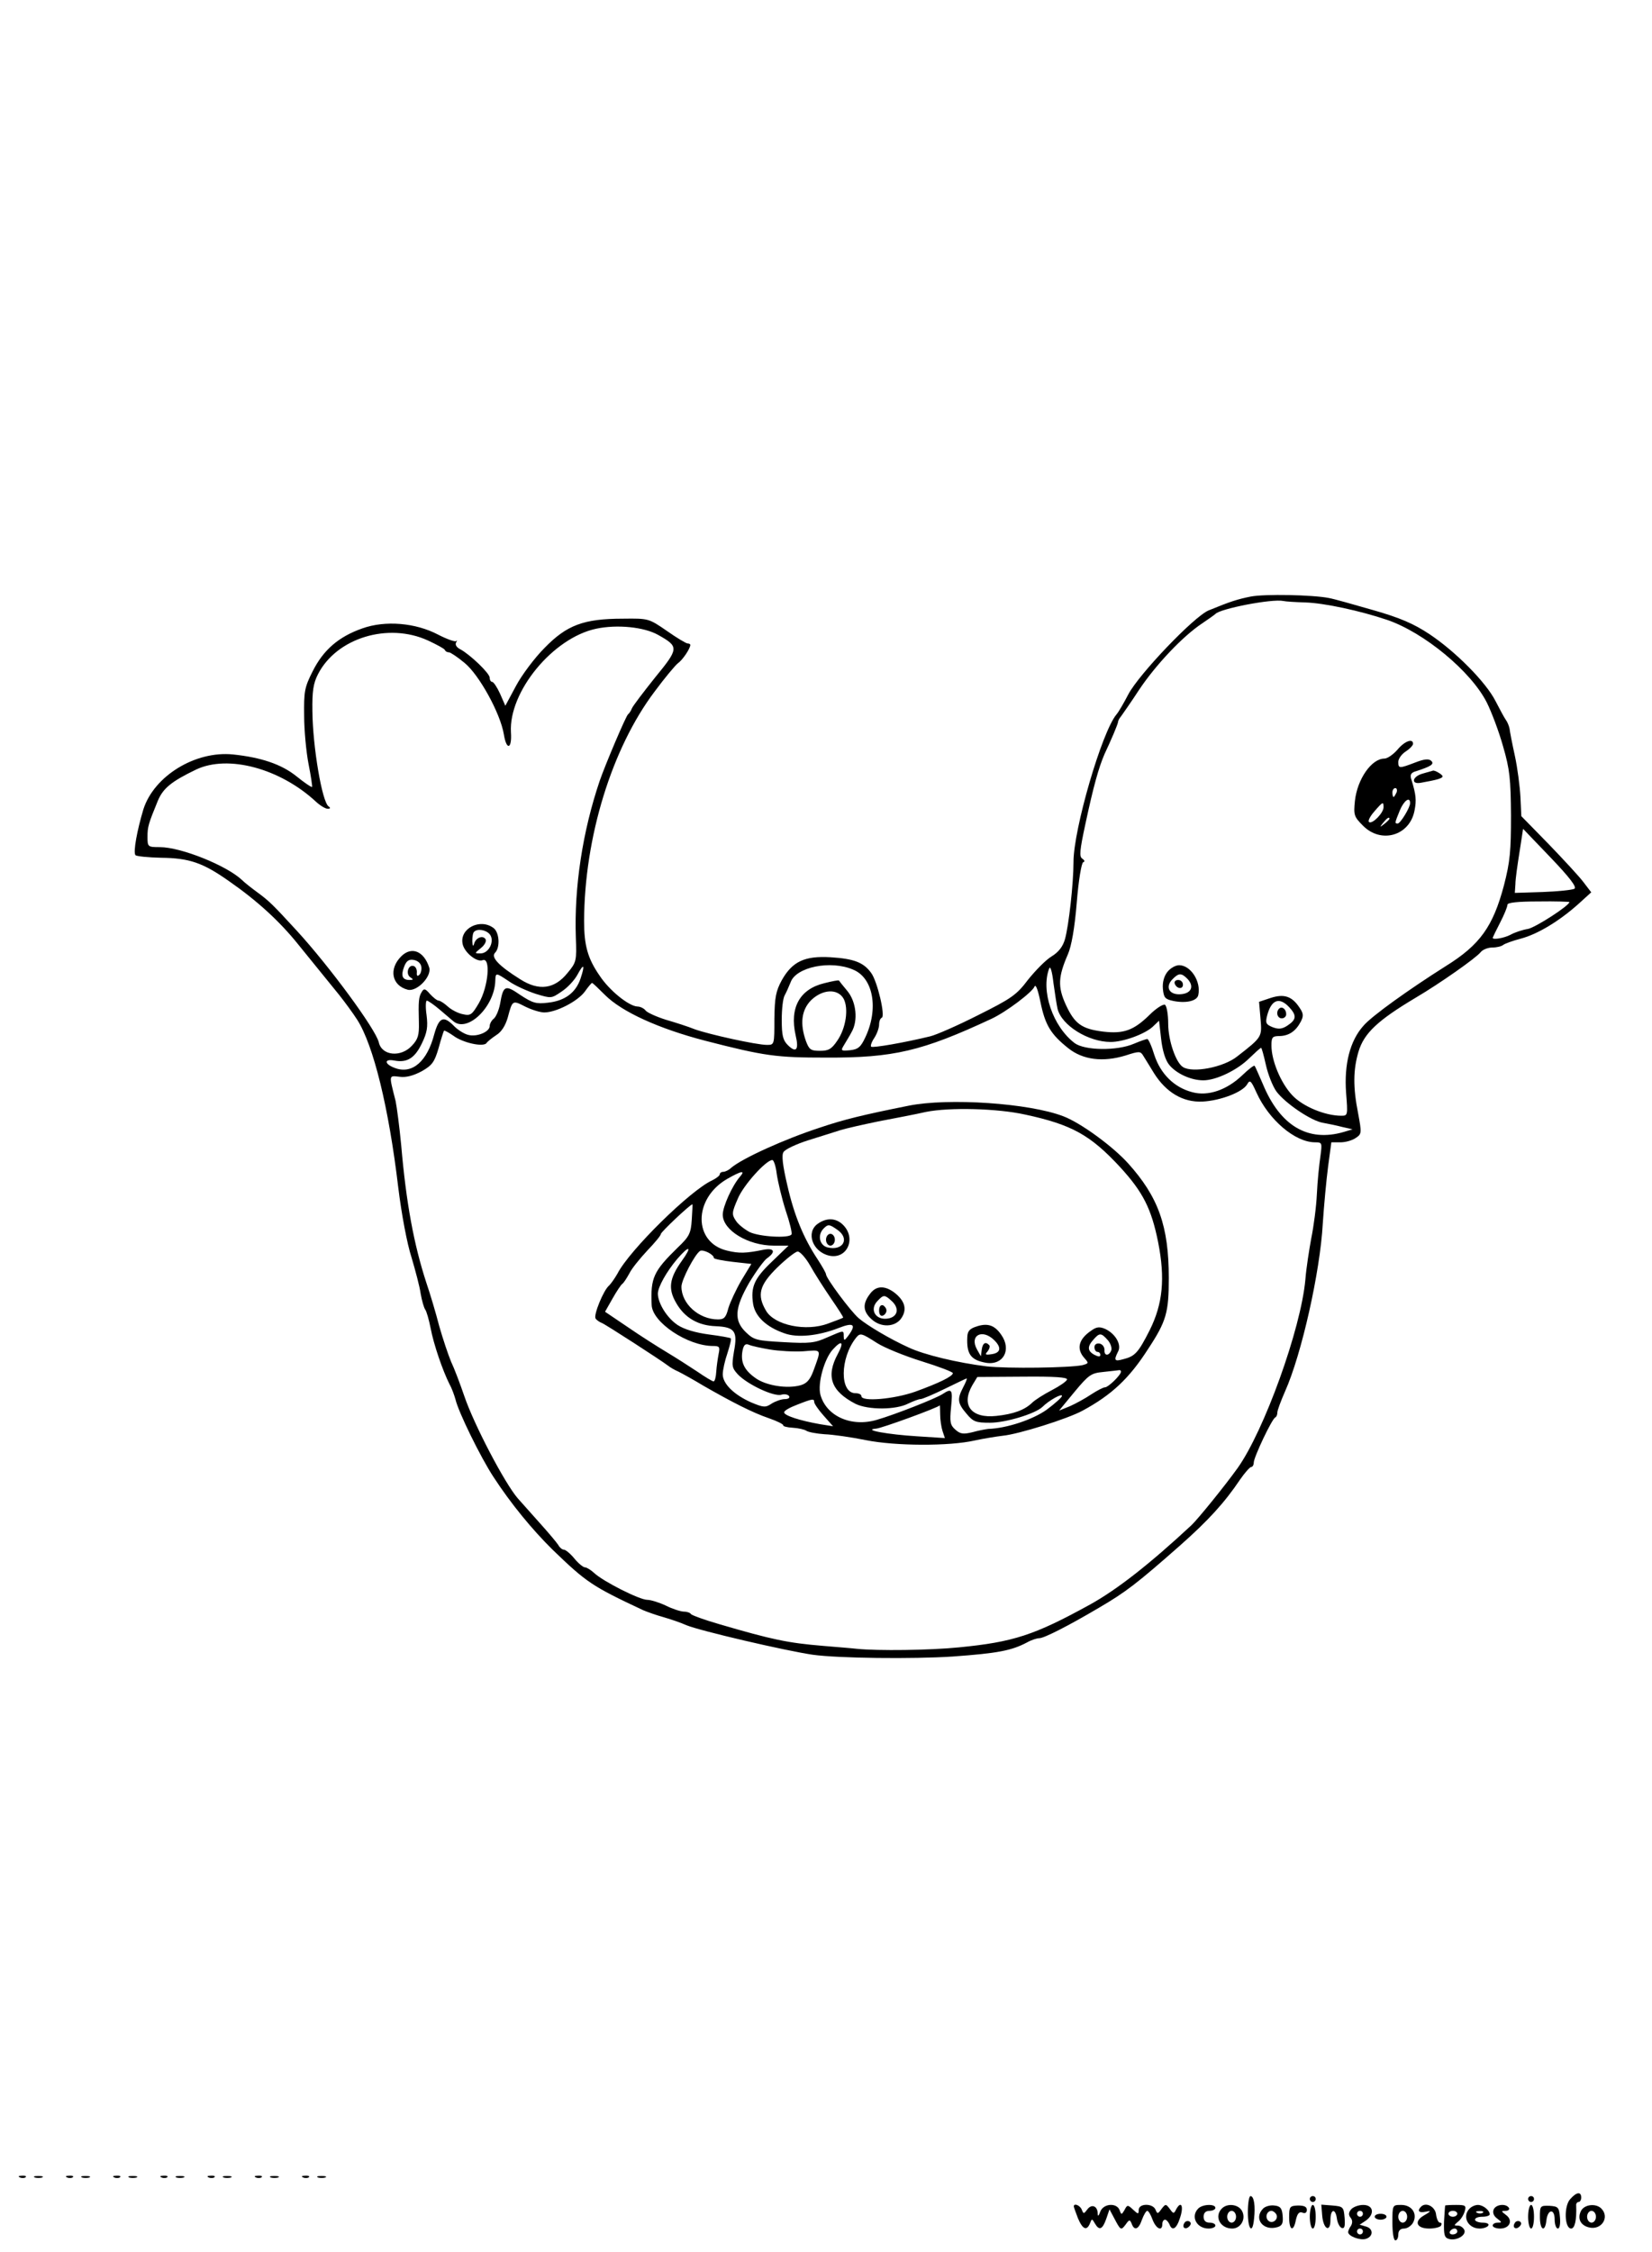 <?xml version="1.0" standalone="no"?>
<!DOCTYPE svg PUBLIC "-//W3C//DTD SVG 20010904//EN"
 "http://www.w3.org/TR/2001/REC-SVG-20010904/DTD/svg10.dtd">
<svg version="1.0" xmlns="http://www.w3.org/2000/svg"
 width="560pt" height="763pt" viewBox="0 0 560 763"
 preserveAspectRatio="xMidYMid meet">

<g transform="translate(0,763) scale(0.1,-0.1)"
fill="#000000" stroke="none">
<path d="M4240 5609 c-45 -9 -70 -17 -143 -47 -50 -21 -236 -216 -272 -284
-15 -29 -33 -60 -40 -68 -50 -59 -146 -390 -146 -500 0 -73 -16 -216 -29 -262
-7 -25 -22 -44 -45 -58 -20 -12 -55 -48 -80 -79 -39 -52 -57 -64 -169 -120
-69 -35 -142 -67 -163 -72 -86 -21 -195 -40 -200 -35 -3 3 2 17 11 30 9 14 16
34 16 45 0 11 4 21 9 23 13 5 -15 124 -36 152 -26 36 -59 48 -138 53 -87 5
-129 -14 -165 -78 -20 -37 -24 -58 -25 -131 0 -87 0 -88 -25 -88 -36 0 -198
36 -245 53 -22 9 -66 23 -97 32 -32 10 -63 24 -69 31 -6 8 -19 14 -28 14 -29
1 -95 54 -128 104 -41 59 -53 103 -53 186 1 283 94 585 239 777 34 46 70 89
79 96 16 11 42 50 42 62 0 3 -4 5 -9 5 -5 0 -37 19 -71 43 -61 42 -62 42 -148
41 -134 0 -191 -22 -266 -99 -34 -34 -78 -93 -97 -129 l-36 -67 -18 41 c-10
22 -22 40 -27 40 -4 0 -8 6 -8 14 0 15 -65 77 -99 96 -13 6 -19 16 -15 23 4 7
4 9 0 5 -4 -3 -32 7 -61 22 -76 40 -179 49 -257 21 -80 -28 -132 -73 -168
-145 -28 -55 -30 -69 -29 -151 0 -49 7 -123 15 -164 8 -40 13 -75 12 -77 -2
-2 -26 14 -53 36 -51 41 -120 64 -215 74 -128 13 -268 -73 -304 -186 -21 -70
-35 -144 -27 -155 3 -4 43 -8 87 -9 96 -1 142 -17 230 -79 95 -66 172 -136
236 -216 29 -36 79 -97 138 -170 19 -24 47 -62 61 -84 55 -86 107 -298 139
-568 11 -90 30 -191 45 -237 13 -44 28 -100 31 -123 4 -23 11 -47 15 -53 5 -6
13 -35 19 -65 10 -53 40 -141 64 -189 8 -14 16 -37 20 -51 10 -43 85 -196 129
-263 60 -92 132 -179 200 -246 115 -111 134 -124 307 -205 14 -6 45 -17 70
-24 25 -7 59 -19 77 -27 46 -19 333 -86 428 -100 86 -12 339 -15 475 -6 153
11 199 20 252 48 14 8 33 14 41 14 16 0 97 41 202 103 91 53 131 84 275 211
95 84 151 145 204 224 16 23 33 42 37 42 5 0 9 7 9 15 0 18 62 149 73 153 4 2
7 9 7 17 0 7 12 39 26 71 56 125 119 405 128 569 4 61 12 147 18 193 l11 82
31 0 c18 0 41 7 52 15 20 13 20 17 8 82 -18 90 -17 149 1 210 19 63 65 106
194 183 80 47 204 134 220 154 7 9 25 16 40 16 15 0 31 4 37 9 5 4 32 14 59
21 57 15 130 59 195 117 l44 40 -26 34 c-14 19 -68 77 -118 129 l-93 95 -3 65
c-2 36 -10 99 -19 140 -9 41 -17 82 -18 92 -2 9 -7 22 -13 30 -5 7 -20 35 -34
62 -32 64 -136 169 -225 228 -53 35 -99 55 -190 81 -66 19 -133 38 -150 41
-55 11 -219 14 -265 5z m185 -20 c64 -2 185 -28 277 -59 126 -43 285 -175 338
-280 16 -32 41 -98 55 -148 23 -79 26 -111 27 -234 0 -121 -3 -157 -24 -238
-37 -139 -81 -201 -197 -273 -125 -79 -251 -169 -279 -202 -46 -51 -66 -131
-59 -227 6 -76 6 -78 -16 -78 -56 0 -132 32 -167 70 -39 42 -70 117 -70 168 0
28 3 32 28 32 31 1 54 16 71 48 10 19 10 28 -3 47 -26 40 -53 49 -99 34 l-39
-13 5 -58 c5 -61 6 -61 -79 -127 -46 -37 -151 -57 -184 -36 -24 15 -50 90 -50
147 0 31 -5 60 -11 64 -6 3 -30 -12 -52 -34 -54 -53 -88 -65 -157 -57 -73 9
-97 26 -127 91 -28 61 -26 95 7 171 12 27 23 89 30 175 6 75 16 135 22 137 6
2 5 6 -3 12 -11 6 -9 28 10 116 28 131 45 191 65 238 9 19 23 50 31 69 8 19
15 37 15 40 0 4 4 12 10 19 5 7 34 48 62 91 57 85 148 181 213 224 22 15 42
29 45 32 16 18 192 52 230 44 8 -2 42 -4 75 -5z m-2194 -110 c71 -40 71 -45
-11 -145 -39 -49 -75 -96 -78 -104 -3 -8 -9 -17 -13 -20 -7 -5 -77 -170 -96
-225 -58 -171 -87 -360 -81 -531 3 -79 2 -84 -28 -120 -44 -55 -97 -62 -160
-22 -72 45 -101 75 -86 90 18 18 15 69 -5 84 -45 34 -115 -1 -105 -53 5 -29
48 -64 68 -56 28 11 20 -89 -13 -146 -23 -39 -28 -43 -54 -37 -16 3 -39 15
-51 26 -12 11 -26 20 -31 20 -5 0 -18 10 -29 22 -16 19 -21 20 -28 8 -11 -17
-12 -33 -10 -105 1 -42 -3 -56 -24 -78 -37 -40 -102 -34 -112 12 -11 45 -167
257 -278 378 -81 88 -92 99 -131 128 -22 16 -46 35 -54 43 -51 49 -207 112
-279 112 -41 0 -42 1 -42 35 0 34 3 44 35 122 18 43 47 66 130 106 108 51 284
4 406 -109 14 -13 32 -24 40 -24 9 0 10 3 3 8 -22 14 -54 202 -55 323 -1 67 3
94 19 125 63 123 238 176 373 114 30 -14 56 -28 57 -32 2 -5 8 -8 14 -8 5 0
29 -16 53 -36 49 -40 121 -170 133 -242 9 -56 28 -50 24 7 -8 137 142 320 289
351 71 15 162 6 210 -21z m3106 -860 c-7 -4 -55 -9 -107 -11 l-95 -3 2 30 c0
17 7 65 14 109 l12 78 94 -98 c65 -68 89 -100 80 -105z m-17 -45 c0 -12 -113
-85 -140 -91 -19 -3 -46 -12 -60 -20 -21 -11 -60 -18 -60 -10 0 1 11 24 25 51
14 27 25 54 25 61 0 7 34 11 105 11 58 1 105 -1 105 -2z m-3660 -109 c18 -22
-2 -65 -31 -65 -21 0 -21 0 1 18 13 10 20 24 16 30 -9 15 -34 5 -39 -16 -3
-10 -5 -7 -6 9 0 14 2 29 6 32 11 12 40 7 53 -8z m308 -150 c-16 -48 -53 -76
-111 -82 -39 -5 -52 -1 -93 26 -52 36 -58 33 -69 -31 -4 -20 -13 -42 -21 -49
-8 -6 -14 -18 -14 -25 0 -20 -44 -38 -73 -30 -13 3 -36 17 -50 32 -34 34 -49
27 -65 -30 -24 -92 -74 -135 -131 -115 -38 13 -41 33 -4 26 43 -8 69 8 93 58
18 37 21 56 16 96 -4 27 -3 49 1 49 4 0 24 -14 43 -30 19 -16 40 -34 47 -40
48 -40 140 50 142 138 1 28 2 27 47 -3 20 -14 60 -32 90 -42 53 -16 53 -16 88
8 20 13 43 38 53 56 22 41 27 36 11 -12z m924 30 c69 -28 87 -134 41 -230 -15
-32 -24 -40 -51 -43 -32 -3 -33 -2 -20 19 7 12 19 31 25 43 22 38 16 101 -14
138 -15 18 -28 34 -29 36 -1 2 -23 -2 -50 -9 -83 -20 -118 -83 -97 -176 12
-50 2 -62 -27 -33 -16 16 -20 33 -20 85 0 36 4 73 10 83 5 9 14 29 20 44 18
52 136 76 212 43z m693 -133 c14 -56 104 -112 180 -112 43 0 114 26 142 51
l22 21 7 -61 c4 -38 14 -72 27 -88 24 -30 74 -53 116 -53 44 0 116 35 156 75
20 19 37 35 40 35 2 0 9 -26 16 -57 7 -32 23 -73 36 -91 31 -41 119 -100 158
-106 17 -3 46 -9 65 -14 l35 -8 -30 -9 c-121 -35 -215 20 -274 162 -14 32 -26
60 -28 62 -2 3 -20 -11 -41 -31 -53 -51 -117 -73 -171 -58 -61 16 -107 62
-128 126 -9 30 -20 54 -24 54 -3 0 -24 -7 -45 -16 -58 -25 -167 -23 -201 2
-74 56 -116 178 -86 254 4 8 10 -14 14 -50 5 -36 11 -75 14 -88z m-1534 47
c57 -57 182 -114 340 -155 202 -52 241 -57 409 -57 229 -1 326 22 560 131 50
23 140 91 147 110 4 9 12 -13 20 -53 16 -78 35 -109 94 -156 50 -40 118 -48
194 -25 46 15 51 15 60 0 6 -9 22 -36 37 -60 41 -65 98 -99 164 -96 61 3 137
32 152 59 9 16 13 12 31 -28 42 -93 131 -169 199 -169 24 0 24 -2 18 -47 -4
-27 -10 -84 -12 -128 -2 -44 -11 -111 -19 -150 -7 -38 -17 -101 -20 -140 -15
-167 -140 -513 -230 -639 -43 -60 -134 -172 -156 -193 -142 -132 -252 -218
-344 -269 -189 -104 -260 -127 -444 -145 -99 -10 -276 -12 -346 -5 -16 2 -68
6 -115 10 -120 10 -172 21 -350 73 -52 15 -96 31 -98 35 -2 4 -13 8 -23 8 -11
0 -39 9 -61 20 -23 11 -52 20 -64 20 -26 0 -149 62 -180 91 -11 10 -25 19 -31
19 -6 0 -23 14 -36 30 -14 17 -30 30 -36 30 -5 0 -14 7 -18 15 -5 8 -30 38
-56 67 -26 29 -63 71 -82 92 -44 51 -148 249 -181 346 -14 41 -34 94 -45 117
-10 24 -28 78 -40 120 -11 43 -31 110 -44 148 -42 129 -68 268 -85 465 -6 63
-15 131 -19 150 -23 91 -24 86 14 82 22 -3 47 4 75 19 35 20 43 31 57 79 8 30
17 57 18 58 2 2 16 -6 32 -17 32 -24 101 -39 112 -25 3 5 18 17 33 27 18 11
31 32 39 59 16 60 16 60 59 38 22 -11 51 -20 65 -20 40 0 112 37 137 70 12 17
23 30 25 30 2 0 21 -18 44 -41z m809 -13 c17 -33 8 -99 -22 -142 -19 -28 -29
-34 -58 -34 -32 0 -37 4 -48 33 -21 59 -15 105 17 138 39 38 91 41 111 5z
m1510 -28 c26 -28 25 -42 -5 -62 -18 -12 -30 -14 -51 -6 -22 9 -25 14 -19 38
14 55 41 66 75 30z"/>
<path d="M4737 5090 c-14 -16 -34 -30 -44 -30 -44 0 -92 -70 -100 -143 -5 -48
-3 -54 27 -84 62 -63 159 -34 175 51 7 35 5 54 -10 103 -6 17 -3 24 11 29 54
17 67 25 56 36 -8 8 -23 7 -54 -5 -55 -21 -58 -21 -58 2 0 10 11 26 25 35 14
9 25 21 25 26 0 20 -29 9 -53 -20z m-3 -145 c-4 -8 -8 -15 -10 -15 -2 0 -4 7
-4 15 0 8 4 15 10 15 5 0 7 -7 4 -15z m46 -36 c0 -15 -33 -69 -42 -69 -11 0
-10 2 7 44 14 34 35 49 35 25z m-90 -14 c0 -19 -38 -58 -49 -50 -5 3 3 19 17
35 30 35 32 35 32 15z m20 -39 c0 -2 -8 -10 -17 -17 -16 -13 -17 -12 -4 4 13
16 21 21 21 13z"/>
<path d="M4822 5009 c-35 -10 -40 -37 -6 -31 56 10 74 15 74 22 0 6 -28 22
-33 19 -1 0 -17 -5 -35 -10z"/>
<path d="M3957 4337 c-11 -14 -17 -35 -15 -57 3 -30 7 -35 35 -41 44 -9 81 0
85 20 10 46 -26 101 -65 101 -12 0 -30 -10 -40 -23z m68 -23 c23 -24 15 -48
-19 -52 -42 -5 -59 24 -30 52 20 20 29 20 49 0z"/>
<path d="M3982 4298 c6 -18 28 -21 28 -4 0 9 -7 16 -16 16 -9 0 -14 -5 -12
-12z"/>
<path d="M1360 4390 c-43 -43 -32 -99 22 -113 31 -8 82 45 73 75 -18 56 -60
73 -95 38z m68 -34 c2 -10 -1 -23 -6 -28 -7 -7 -10 -4 -9 7 1 10 -4 20 -10 22
-19 7 -29 -27 -12 -38 11 -7 11 -9 -3 -9 -24 0 -30 14 -18 45 7 19 16 26 32
23 13 -2 24 -11 26 -22z"/>
<path d="M3080 3884 c-155 -31 -220 -47 -300 -74 -120 -39 -263 -104 -301
-136 -8 -8 -21 -14 -27 -14 -7 0 -12 -4 -12 -8 0 -5 -12 -14 -26 -21 -73 -33
-280 -236 -321 -316 -9 -16 -22 -34 -28 -40 -19 -15 -54 -101 -46 -112 3 -5
13 -12 21 -15 13 -5 200 -126 225 -145 6 -5 21 -14 35 -20 14 -7 52 -28 85
-48 96 -55 166 -91 222 -110 29 -10 50 -21 48 -24 -1 -3 13 -7 32 -8 19 -1 40
-6 46 -10 7 -5 35 -10 62 -12 28 -1 91 -10 140 -20 100 -20 283 -21 370 -1 28
6 70 13 95 16 52 5 219 57 270 85 98 53 158 109 222 209 62 94 70 124 70 240
0 176 -35 275 -139 390 -53 58 -160 136 -218 158 -116 45 -391 63 -525 36z
m395 -30 c158 -34 221 -69 322 -178 77 -84 106 -140 129 -255 24 -122 16 -208
-29 -298 -39 -77 -50 -88 -90 -98 -29 -8 -32 -4 -17 26 13 23 -9 61 -44 77
-19 8 -29 7 -47 -6 -43 -29 -51 -62 -23 -93 15 -17 15 -18 -7 -24 -43 -9 -253
-12 -325 -4 -97 12 -211 39 -264 64 -64 29 -141 75 -169 99 -28 24 -111 136
-111 149 0 4 -13 27 -28 50 -48 72 -80 150 -103 251 -16 68 -20 103 -13 113 5
9 43 27 84 40 41 13 90 28 108 34 19 6 77 19 130 30 53 10 126 24 161 32 80
16 242 12 336 -9z m-842 -201 c4 -27 17 -82 30 -123 14 -41 23 -78 20 -82 -8
-14 -109 -8 -142 8 -17 9 -39 26 -47 39 -14 21 -13 28 7 74 19 46 96 131 117
131 5 0 12 -21 15 -47z m-125 -10 c-26 -30 -58 -101 -58 -128 0 -53 86 -105
173 -105 l50 0 -56 -54 c-60 -57 -73 -86 -64 -144 7 -42 45 -78 106 -99 43
-16 115 -9 184 18 51 20 61 12 32 -27 -13 -17 -14 -17 -15 -1 0 21 2 21 -56
-4 -42 -19 -60 -21 -147 -16 -91 5 -101 7 -128 33 -42 40 -39 82 11 169 23 38
50 75 60 82 31 22 25 36 -12 29 -59 -12 -82 -13 -123 -3 -115 27 -116 176 0
243 49 28 63 30 43 7z m-163 -145 c-3 -46 -8 -57 -47 -94 -83 -81 -93 -103
-89 -195 2 -59 122 -139 208 -139 22 0 24 -3 19 -27 -3 -16 -7 -43 -8 -60 -1
-18 -5 -33 -9 -33 -4 0 -29 15 -55 33 -27 18 -74 48 -104 66 -30 18 -90 56
-132 85 l-77 52 25 44 c14 25 29 47 33 50 5 3 15 19 24 35 8 17 36 51 61 78
25 26 46 51 46 56 0 7 99 100 107 101 1 0 0 -23 -2 -52z m-34 -140 c-42 -59
-47 -94 -19 -142 29 -51 75 -77 135 -79 64 -3 74 -17 61 -86 -8 -49 -7 -55 13
-77 32 -34 123 -77 148 -69 10 3 22 1 26 -5 3 -6 -3 -10 -15 -10 -11 0 -31 -7
-44 -15 -21 -14 -27 -14 -70 4 -58 26 -96 63 -96 95 0 14 7 46 16 72 8 25 14
48 11 50 -2 2 -35 8 -74 13 -45 6 -83 17 -106 32 -36 24 -67 74 -67 107 1 23
29 73 65 116 42 49 53 45 16 -6z m109 10 c0 -3 29 -9 64 -13 l63 -7 -34 -56
c-18 -31 -38 -74 -44 -94 -8 -31 -14 -38 -35 -38 -65 0 -124 53 -124 111 0 23
45 109 63 121 11 6 47 -12 47 -24z m326 -25 c15 -27 47 -77 71 -112 24 -35 43
-64 41 -65 -2 -2 -24 -10 -51 -20 -74 -28 -181 -6 -210 43 -32 54 -23 87 38
147 31 30 62 54 69 54 8 0 27 -21 42 -47z m227 -263 c25 -16 94 -44 152 -62
58 -18 105 -36 105 -40 0 -11 -48 -34 -128 -63 -71 -25 -182 -35 -182 -15 0 6
-9 10 -20 10 -54 0 -53 119 2 188 14 17 18 16 71 -18z m782 10 c9 -10 15 -26
12 -35 -8 -20 -25 -19 -23 2 0 10 -7 19 -16 21 -11 2 -18 -3 -18 -12 0 -9 5
-16 10 -16 6 0 10 -5 10 -10 0 -7 -6 -7 -20 0 -24 13 -25 28 -3 52 20 23 26
23 48 -2z m-1145 -32 c30 -5 81 -8 113 -6 64 5 62 10 34 -67 -11 -29 -22 -42
-43 -48 -46 -13 -119 -1 -154 25 -38 27 -50 54 -43 92 4 20 10 25 22 20 9 -4
41 -11 71 -16z m230 -15 c-41 -76 -23 -126 60 -169 43 -21 137 -21 179 1 17 8
35 15 41 15 7 0 44 16 83 35 39 19 72 35 74 35 2 0 -3 -13 -12 -30 -21 -40
-19 -54 11 -89 23 -28 32 -31 80 -31 53 0 152 30 177 53 23 23 67 47 67 38 0
-5 -24 -26 -52 -47 -48 -34 -136 -63 -198 -65 -8 -1 -32 -5 -53 -11 -33 -8
-42 -6 -59 9 -17 15 -19 26 -14 76 6 60 3 65 -29 44 -23 -15 -160 -69 -222
-87 -87 -26 -172 12 -192 85 -10 38 13 121 42 153 31 34 39 26 17 -15z m960
-60 c0 -11 -43 -53 -54 -53 -6 0 -27 -11 -47 -24 -19 -13 -52 -31 -72 -40
l-37 -15 52 63 c49 59 57 64 98 68 25 3 48 5 53 6 4 1 7 -1 7 -5z m-183 -27
c-2 -6 -25 -22 -52 -36 -27 -14 -57 -33 -67 -43 -25 -24 -63 -38 -121 -44 -84
-9 -120 36 -81 104 l17 28 154 1 c109 1 153 -2 150 -10z m-857 -76 c0 -5 14
-26 32 -46 l32 -36 -44 7 c-68 12 -121 29 -122 40 0 6 20 17 44 26 53 21 58
21 58 9z m427 -42 c0 -18 4 -44 8 -56 l8 -24 -94 6 c-98 6 -188 22 -139 26 18
1 210 71 216 79 0 1 1 -14 1 -31z"/>
<path d="M2772 3484 c-41 -29 -18 -95 39 -108 59 -13 92 56 49 102 -24 26 -57
28 -88 6z m66 -20 c44 -30 20 -73 -33 -60 -27 7 -35 42 -13 64 15 15 19 15 46
-4z"/>
<path d="M2800 3430 c0 -11 7 -20 15 -20 8 0 15 9 15 20 0 11 -7 20 -15 20 -8
0 -15 -9 -15 -20z"/>
<path d="M2948 3245 c-24 -32 -23 -57 5 -83 32 -31 82 -29 103 3 19 29 12 57
-23 85 -34 26 -64 25 -85 -5z m74 -22 c26 -23 23 -51 -7 -59 -45 -11 -71 29
-39 60 19 20 23 20 46 -1z"/>
<path d="M2980 3190 c0 -13 5 -20 13 -17 6 2 12 10 12 17 0 7 -6 15 -12 18 -8
2 -13 -5 -13 -18z"/>
<path d="M3313 3137 c-26 -8 -33 -16 -34 -36 -3 -59 12 -79 64 -88 58 -9 87
44 51 95 -22 32 -45 40 -81 29z m58 -48 c25 -25 21 -43 -11 -47 -20 -3 -22 -1
-12 10 6 8 9 18 5 21 -12 13 -22 7 -25 -15 l-3 -23 -13 23 c-27 48 18 72 59
31z"/>
<path d="M4336 4213 c-12 -12 -6 -33 9 -33 8 0 15 6 15 14 0 17 -14 28 -24 19z"/>
<path d="M68 253 c7 -3 16 -2 19 1 4 3 -2 6 -13 5 -11 0 -14 -3 -6 -6z"/>
<path d="M118 253 c6 -2 18 -2 25 0 6 3 1 5 -13 5 -14 0 -19 -2 -12 -5z"/>
<path d="M228 253 c7 -3 16 -2 19 1 4 3 -2 6 -13 5 -11 0 -14 -3 -6 -6z"/>
<path d="M278 253 c6 -2 18 -2 25 0 6 3 1 5 -13 5 -14 0 -19 -2 -12 -5z"/>
<path d="M388 253 c7 -3 16 -2 19 1 4 3 -2 6 -13 5 -11 0 -14 -3 -6 -6z"/>
<path d="M438 253 c6 -2 18 -2 25 0 6 3 1 5 -13 5 -14 0 -19 -2 -12 -5z"/>
<path d="M548 253 c7 -3 16 -2 19 1 4 3 -2 6 -13 5 -11 0 -14 -3 -6 -6z"/>
<path d="M598 253 c6 -2 18 -2 25 0 6 3 1 5 -13 5 -14 0 -19 -2 -12 -5z"/>
<path d="M708 253 c7 -3 16 -2 19 1 4 3 -2 6 -13 5 -11 0 -14 -3 -6 -6z"/>
<path d="M758 253 c6 -2 18 -2 25 0 6 3 1 5 -13 5 -14 0 -19 -2 -12 -5z"/>
<path d="M868 253 c7 -3 16 -2 19 1 4 3 -2 6 -13 5 -11 0 -14 -3 -6 -6z"/>
<path d="M918 253 c6 -2 18 -2 25 0 6 3 1 5 -13 5 -14 0 -19 -2 -12 -5z"/>
<path d="M1028 253 c7 -3 16 -2 19 1 4 3 -2 6 -13 5 -11 0 -14 -3 -6 -6z"/>
<path d="M1078 253 c6 -2 18 -2 25 0 6 3 1 5 -13 5 -14 0 -19 -2 -12 -5z"/>
<path d="M5323 180 c-22 -23 -20 -100 3 -100 12 0 19 28 17 78 -1 6 3 12 8 12
5 0 9 7 9 15 0 21 -16 19 -37 -5z"/>
<path d="M4230 135 c0 -59 16 -76 21 -22 5 43 0 77 -12 77 -5 0 -9 -25 -9 -55z"/>
<path d="M4440 180 c0 -5 5 -10 10 -10 6 0 10 5 10 10 0 6 -4 10 -10 10 -5 0
-10 -4 -10 -10z"/>
<path d="M5180 180 c0 -5 5 -10 10 -10 6 0 10 5 10 10 0 6 -4 10 -10 10 -5 0
-10 -4 -10 -10z"/>
<path d="M3640 155 c0 -3 7 -21 14 -40 16 -38 30 -44 41 -17 6 16 7 16 16 0
15 -26 26 -22 39 15 l11 32 16 -30 c22 -42 23 -42 39 -21 12 17 14 17 20 3 9
-26 24 -20 35 13 6 16 14 30 18 30 4 0 12 -13 18 -30 12 -31 33 -41 33 -15 0
8 4 15 9 15 5 0 11 -7 15 -15 9 -25 24 -17 36 21 13 38 5 60 -12 31 -9 -18
-10 -18 -23 0 -13 17 -14 17 -28 -1 -12 -17 -14 -17 -20 -2 -9 22 -57 22 -57
-1 0 -15 -2 -15 -19 1 -18 17 -20 17 -29 -1 -10 -17 -11 -17 -17 0 -10 25 -54
22 -65 -5 -6 -17 -9 -18 -9 -6 -1 25 -21 32 -35 13 -12 -16 -13 -16 -19 -1 -6
15 -27 23 -27 11z"/>
<path d="M4062 148 c-27 -27 -6 -68 35 -68 13 0 23 5 23 10 0 6 -9 10 -20 10
-13 0 -20 7 -20 20 0 13 7 20 20 20 11 0 20 5 20 10 0 14 -43 13 -58 -2z"/>
<path d="M4142 148 c-27 -27 -6 -68 35 -68 29 0 48 33 33 60 -12 22 -49 27
-68 8z m48 -28 c0 -11 -7 -20 -15 -20 -8 0 -15 9 -15 20 0 11 7 20 15 20 8 0
15 -9 15 -20z"/>
<path d="M4282 148 c-34 -34 0 -78 49 -63 16 5 19 14 17 38 -2 26 -8 33 -28
35 -14 2 -31 -3 -38 -10z m44 -19 c10 -17 -13 -36 -27 -22 -12 12 -4 33 11 33
5 0 12 -5 16 -11z"/>
<path d="M4370 118 c0 -45 15 -51 23 -8 5 21 11 28 22 24 9 -4 15 0 15 9 0 11
-9 15 -30 15 -28 -1 -30 -4 -30 -40z"/>
<path d="M4440 120 c0 -22 5 -40 10 -40 6 0 10 18 10 40 0 22 -4 40 -10 40 -5
0 -10 -18 -10 -40z"/>
<path d="M4482 124 c4 -47 28 -59 28 -15 0 38 17 41 22 4 2 -14 9 -28 16 -31
10 -3 12 6 10 34 -3 37 -5 39 -41 42 l-38 3 3 -37z"/>
<path d="M4580 145 c-9 -11 -9 -19 -2 -28 7 -8 7 -18 2 -27 -6 -8 -10 -18 -10
-22 0 -14 41 -29 60 -23 26 8 26 35 0 42 l-21 6 21 14 c31 22 26 53 -9 53 -16
0 -34 -7 -41 -15z m40 -15 c0 -5 -4 -10 -10 -10 -5 0 -10 5 -10 10 0 6 5 10
10 10 6 0 10 -4 10 -10z m0 -60 c0 -5 -4 -10 -10 -10 -5 0 -10 5 -10 10 0 6 5
10 10 10 6 0 10 -4 10 -10z"/>
<path d="M4720 100 c0 -33 4 -60 10 -60 6 0 10 9 10 20 0 13 7 20 20 20 10 0
24 9 30 20 16 30 -4 60 -40 60 -30 0 -30 0 -30 -60z m50 20 c0 -11 -7 -20 -15
-20 -8 0 -15 9 -15 20 0 11 7 20 15 20 8 0 15 -9 15 -20z"/>
<path d="M4817 154 c-14 -14 -7 -22 16 -17 19 4 19 2 -5 -12 -36 -20 -27 -45
17 -45 19 0 37 5 40 10 3 6 2 10 -4 10 -5 0 -11 12 -13 28 -3 26 -34 43 -51
26z"/>
<path d="M4899 158 c-1 -2 -2 -27 -4 -55 -1 -43 1 -54 16 -58 25 -8 60 12 53
30 -4 8 -13 15 -22 15 -14 0 -14 1 0 13 9 6 19 22 23 35 6 20 3 22 -29 22 -20
0 -37 -1 -37 -2z m41 -28 c0 -5 -7 -10 -15 -10 -8 0 -15 5 -15 10 0 6 7 10 15
10 8 0 15 -4 15 -10z m0 -60 c0 -5 -7 -10 -16 -10 -8 0 -12 5 -9 10 3 6 10 10
16 10 5 0 9 -4 9 -10z"/>
<path d="M4982 148 c-27 -27 -6 -68 34 -68 13 0 26 5 29 10 4 6 -5 10 -19 10
-14 0 -26 5 -26 10 0 6 11 10 25 10 14 0 25 4 25 8 0 14 -23 32 -40 32 -9 0
-21 -5 -28 -12z m45 -14 c-3 -3 -12 -4 -19 -1 -8 3 -5 6 6 6 11 1 17 -2 13 -5z"/>
<path d="M5063 144 c-4 -11 1 -22 12 -30 17 -13 17 -14 2 -14 -9 0 -17 -4 -17
-10 0 -5 11 -10 25 -10 33 0 45 28 20 46 -17 13 -17 14 -1 14 9 0 14 5 11 10
-10 16 -45 12 -52 -6z"/>
<path d="M5180 120 c0 -22 5 -40 10 -40 6 0 10 18 10 40 0 22 -4 40 -10 40 -5
0 -10 -18 -10 -40z"/>
<path d="M5220 119 c0 -44 17 -54 22 -12 4 39 28 42 28 4 0 -17 5 -31 11 -31
6 0 9 16 7 38 -3 34 -6 37 -35 39 -32 1 -33 0 -33 -38z"/>
<path d="M5360 141 c-14 -26 -3 -50 26 -57 42 -11 72 34 42 64 -18 18 -56 14
-68 -7z m50 -21 c0 -11 -7 -20 -15 -20 -8 0 -15 9 -15 20 0 11 7 20 15 20 8 0
15 -9 15 -20z"/>
<path d="M4660 120 c0 -5 9 -10 20 -10 11 0 20 5 20 10 0 6 -9 10 -20 10 -11
0 -20 -4 -20 -10z"/>
<path d="M4015 99 c-10 -15 3 -25 16 -12 7 7 7 13 1 17 -6 3 -14 1 -17 -5z"/>
<path d="M5135 99 c-10 -15 3 -25 16 -12 7 7 7 13 1 17 -6 3 -14 1 -17 -5z"/>
</g>
</svg>
